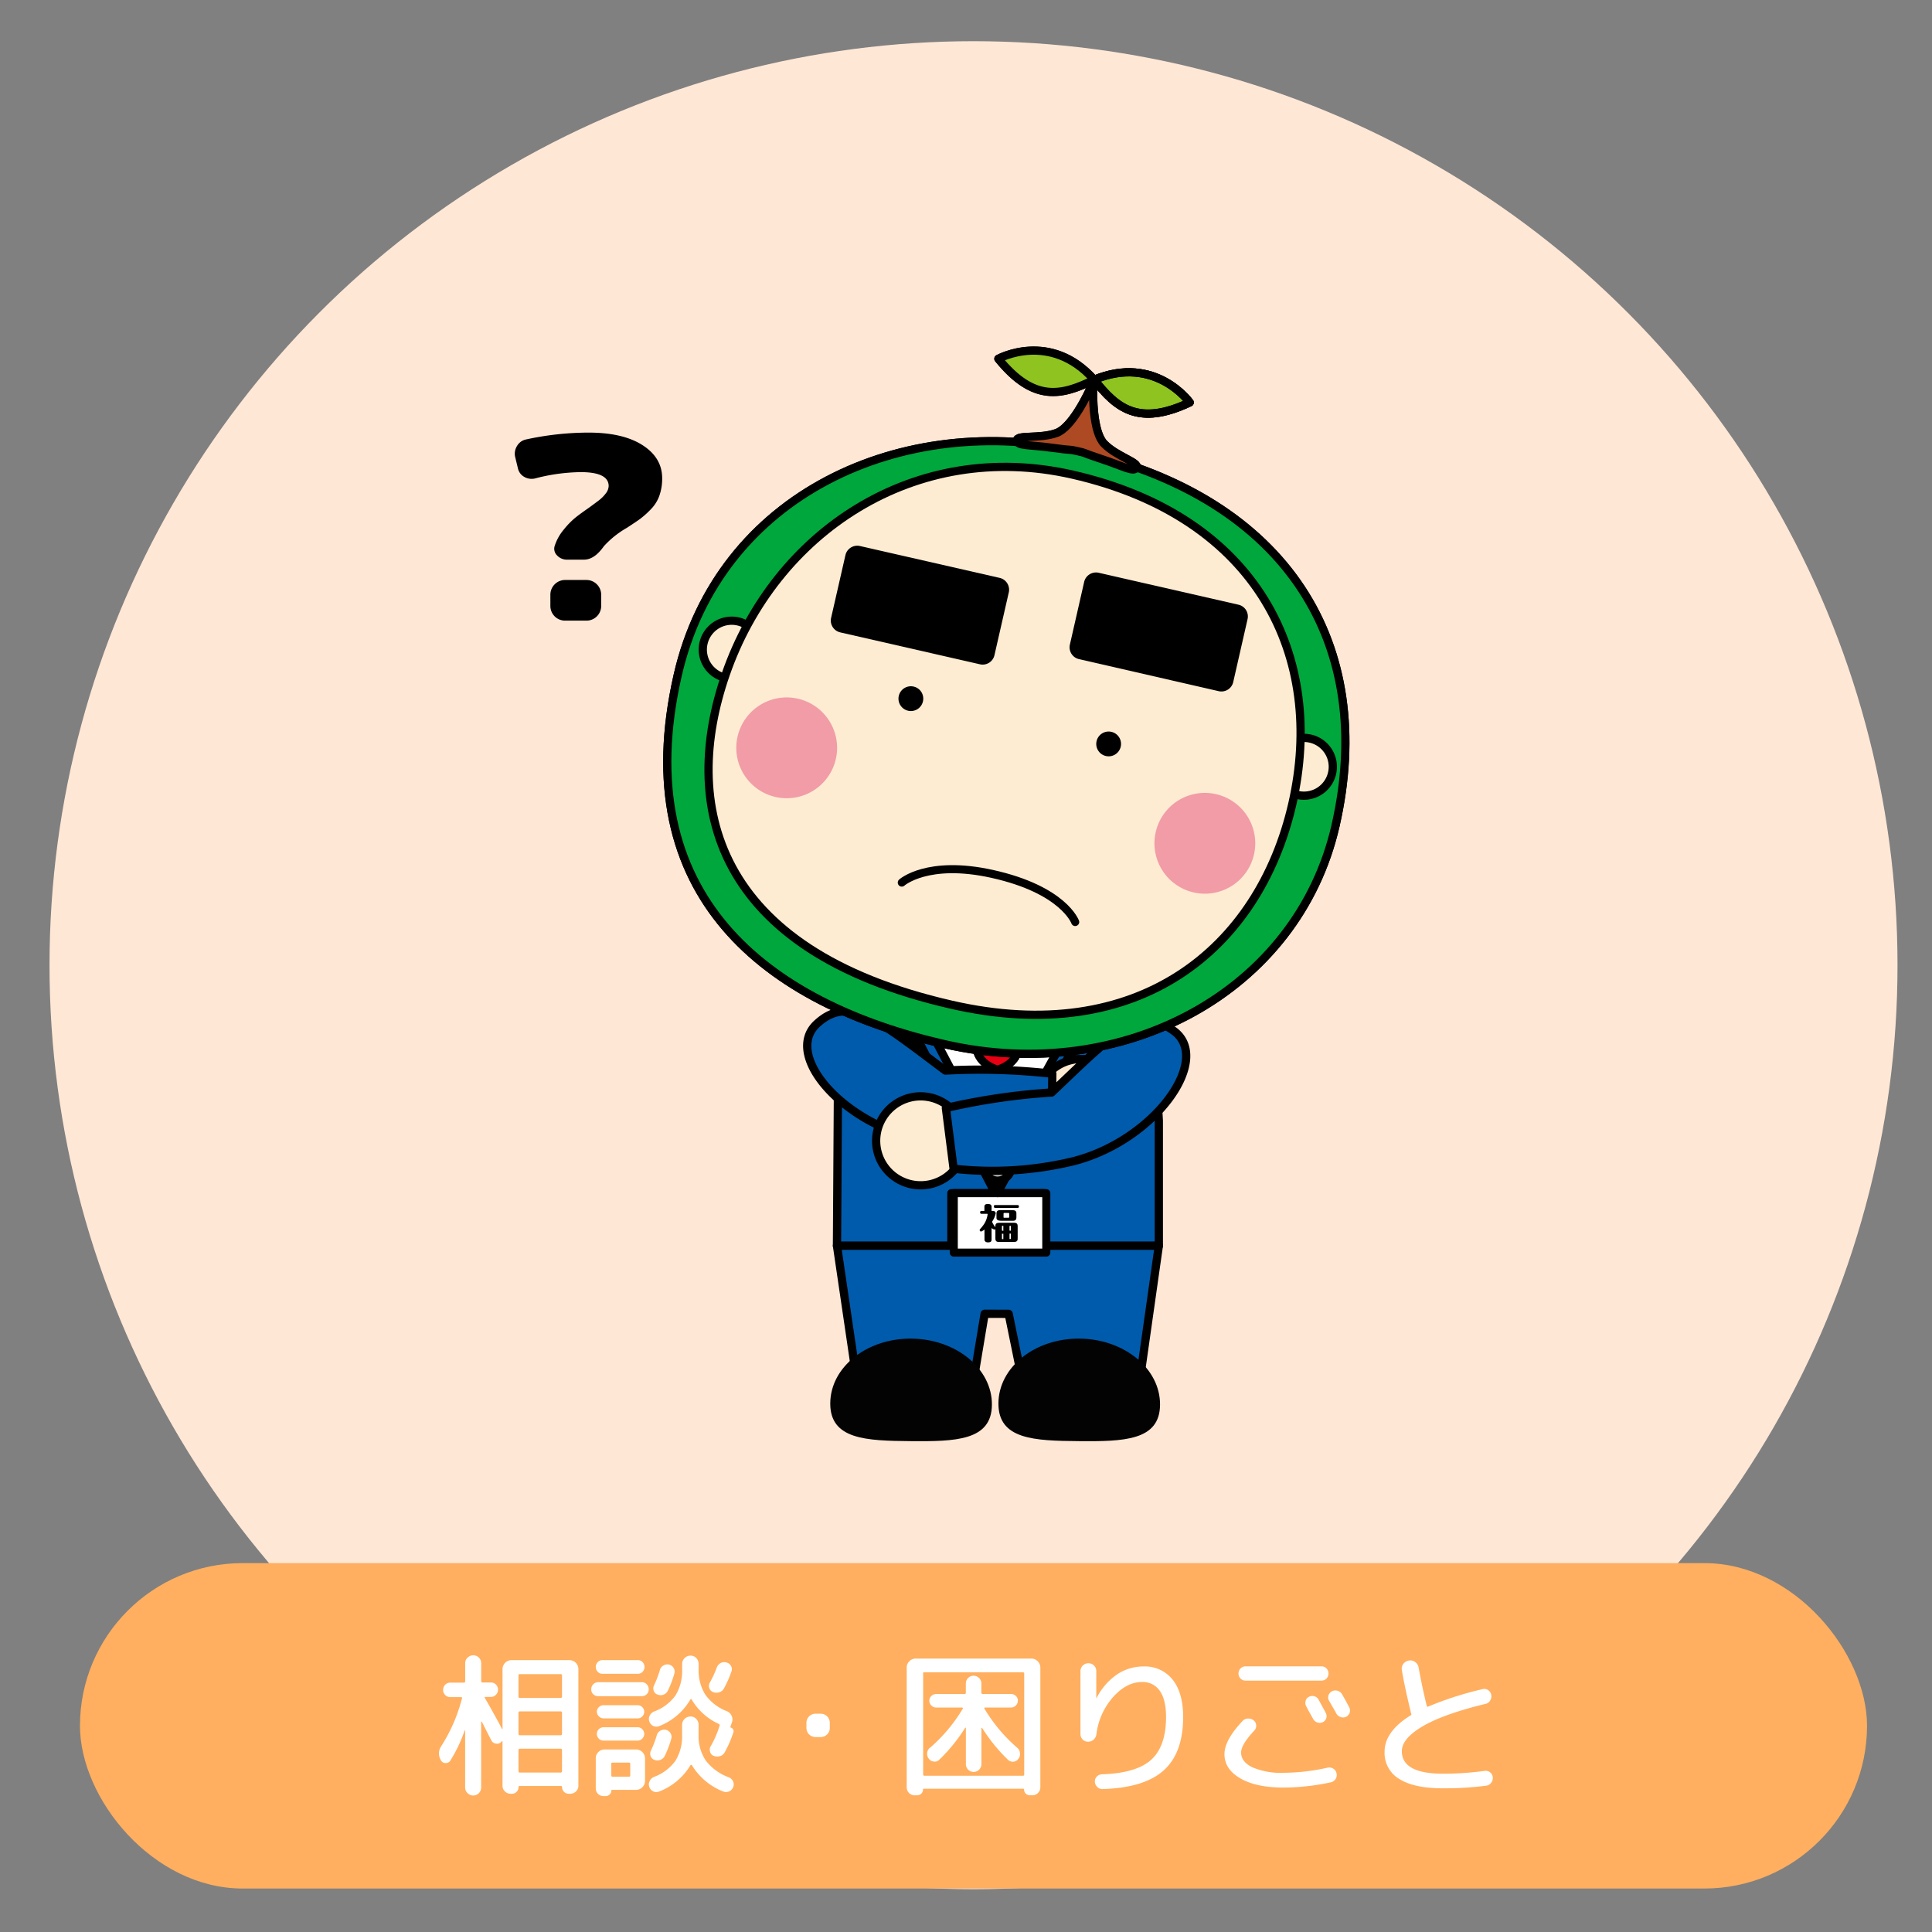 <svg id="レイヤー_1" data-name="レイヤー 1" xmlns="http://www.w3.org/2000/svg" viewBox="0 0 460 460" width="460" height="460"><rect x="0" y="0" width="460" height="460" fill="#808080" stroke="none"/><defs><style>.cls-1{fill:#ffe7d6;}.cls-2{fill:#ffaf5f;}.cls-12,.cls-3{fill:#fff;}.cls-4{fill:#005bac;stroke-width:1.97px;}.cls-10,.cls-12,.cls-13,.cls-20,.cls-22,.cls-25,.cls-4,.cls-6,.cls-9{stroke:#000;stroke-linecap:round;stroke-linejoin:round;}.cls-5{fill:#696969;}.cls-10,.cls-25,.cls-6{fill:none;}.cls-12,.cls-6,.cls-9{stroke-width:1.92px;}.cls-7{fill:#c5c5c5;}.cls-8{fill:#030303;}.cls-9{fill:#e60012;}.cls-10,.cls-13,.cls-20,.cls-22{stroke-width:1.96px;}.cls-11{fill:#4d4d4d;}.cls-13,.cls-19{fill:#feecd2;}.cls-14{fill:#a6a6a6;}.cls-15{fill:#666;}.cls-16{fill:#343434;}.cls-17{fill:#d2d2d2;}.cls-18{fill:#00a73c;}.cls-20{fill:#8fc31f;}.cls-21{fill:#464646;}.cls-22{fill:#ad4a23;}.cls-23{fill:#bdbdbd;}.cls-24{fill:#f19ca6;}.cls-25{stroke-width:1.92px;}</style></defs><circle class="cls-1" cx="231.79" cy="229.81" r="220"/><rect class="cls-2" x="19.04" y="372.17" width="425.49" height="77.48" rx="38.74"/><path class="cls-3" d="M107.21,419.21a1.27,1.27,0,0,1-1.13.57,1.23,1.23,0,0,1-1.09-.65,3.09,3.09,0,0,1,.11-3.44A39.34,39.34,0,0,0,110,404.37c0-.2,0-.3-.22-.3h-2.59a1.6,1.6,0,0,1-1.2-.5,1.76,1.76,0,0,1,0-2.44,1.64,1.64,0,0,1,1.22-.5h3.26c.19,0,.29-.11.29-.33V396a1.77,1.77,0,0,1,.58-1.33,1.87,1.87,0,0,1,1.35-.55,1.88,1.88,0,0,1,1.88,1.88v4.26q0,.33.3.33h2a1.64,1.64,0,0,1,1.22.5,1.68,1.68,0,0,1,.48,1.2,1.64,1.64,0,0,1-.5,1.24,1.6,1.6,0,0,1-1.2.5h-1.26c-.22,0-.28.08-.18.22q2.52,4.38,4.14,7.48s0,0,.08,0,0,0,0-.08V397.38a2.15,2.15,0,0,1,2.11-2.11h13.84a2.15,2.15,0,0,1,2.11,2.11v27.78a1.83,1.83,0,0,1-.57,1.37,2,2,0,0,1-1.39.56h-.33a1.6,1.6,0,0,1-1.6-1.59c0-.18-.08-.26-.25-.26h-9.85a.23.23,0,0,0-.26.26,1.5,1.5,0,0,1-.46,1.12,1.53,1.53,0,0,1-1.13.47h-.29a1.87,1.87,0,0,1-1.35-.56,1.76,1.76,0,0,1-.58-1.33V414.66a.1.1,0,0,0-.07-.1.09.09,0,0,0-.11.06l-.26.26a1.42,1.42,0,0,1-1.2.26,1.35,1.35,0,0,1-1-.74c-.18-.32-.42-.79-.73-1.39s-.59-1.16-.85-1.67-.5-1-.72-1.42a.1.1,0,0,0-.09,0s-.06,0-.06.08v15.61a1.89,1.89,0,0,1-1.88,1.89,1.87,1.87,0,0,1-1.35-.56,1.76,1.76,0,0,1-.58-1.33V412a.24.24,0,0,0-.11,0A34.85,34.85,0,0,1,107.21,419.21Zm16.24-20.28v5a.3.3,0,0,0,.34.34h9.69c.22,0,.33-.11.33-.34v-5a.29.29,0,0,0-.33-.33h-9.69A.3.3,0,0,0,123.45,398.93Zm0,8.88v5a.3.3,0,0,0,.34.34h9.69c.22,0,.33-.11.33-.34v-5a.29.29,0,0,0-.33-.33h-9.69A.3.3,0,0,0,123.45,407.81Zm0,8.88v5a.3.3,0,0,0,.34.34h9.69c.22,0,.33-.11.33-.34v-5a.29.29,0,0,0-.33-.33h-9.69A.3.3,0,0,0,123.45,416.69Z"/><path class="cls-3" d="M142.44,403.85a1.64,1.64,0,0,1-1.19-.46,1.56,1.56,0,0,1-.48-1.17,1.66,1.66,0,0,1,.48-1.2,1.6,1.6,0,0,1,1.19-.5h10.35a1.6,1.6,0,0,1,1.19.5,1.66,1.66,0,0,1,.48,1.2,1.56,1.56,0,0,1-.48,1.17,1.64,1.64,0,0,1-1.19.46Zm1-5.33a1.5,1.5,0,0,1-1.13-.48,1.66,1.66,0,0,1,0-2.29,1.5,1.5,0,0,1,1.13-.48h8.43a1.5,1.5,0,0,1,1.13.48,1.66,1.66,0,0,1,0,2.29,1.5,1.5,0,0,1-1.13.48Zm-1.59,27.27v-7.14a2,2,0,0,1,.61-1.48,2,2,0,0,1,1.46-.63h7.55a2.15,2.15,0,0,1,2.11,2.11v5.4a2.15,2.15,0,0,1-2.11,2.11h-5.74c-.12,0-.18.06-.18.19a1.33,1.33,0,0,1-1.3,1.29h-.55a1.81,1.81,0,0,1-1.85-1.85Zm1.85-16.65a1.64,1.64,0,0,1-1.59-1.59,1.47,1.47,0,0,1,.48-1.09,1.54,1.54,0,0,1,1.11-.46h8.14a1.57,1.57,0,0,1,1.55,1.55,1.54,1.54,0,0,1-.46,1.11,1.47,1.47,0,0,1-1.09.48Zm0,5.29a1.59,1.59,0,0,1,0-3.18h8.14a1.47,1.47,0,0,1,1.09.48,1.57,1.57,0,0,1,0,2.22,1.47,1.47,0,0,1-1.09.48Zm1.85,5.59v2.7c0,.2.09.3.29.3h3.92a.27.27,0,0,0,.3-.3V420q0-.33-.3-.33H145.8C145.6,419.69,145.51,419.8,145.51,420ZM174,411.33a.9.9,0,0,1,.55.42.81.81,0,0,1,.07.68,26.2,26.2,0,0,1-2.07,4.78,1.76,1.76,0,0,1-1.14.92,2.14,2.14,0,0,1-1.48-.07,1.36,1.36,0,0,1-.87-1,1.55,1.55,0,0,1,.16-1.3,23.25,23.25,0,0,0,2.11-4.88.31.31,0,0,0-.18-.41,14.52,14.52,0,0,1-6.48-5.84c-.1-.15-.2-.14-.29,0A14.85,14.85,0,0,1,156.9,411a1.72,1.72,0,0,1-1.37-.06,1.74,1.74,0,0,1-.92-1.06,1.66,1.66,0,0,1,.07-1.36,2,2,0,0,1,1-1,10.89,10.89,0,0,0,5.16-3.86,11.14,11.14,0,0,0,1.57-6.24v-1.22a2,2,0,0,1,2-2,1.83,1.83,0,0,1,1.37.57,2,2,0,0,1,.56,1.39v1.22a10.87,10.87,0,0,0,1.57,6.07A11.13,11.13,0,0,0,173,407.4a2.2,2.2,0,0,1,1.19,1.11,2,2,0,0,1,.07,1.59l-.37,1.08C173.9,411.23,173.92,411.28,174,411.33Zm-.48,11.84a1.9,1.9,0,0,1,1,.94,1.67,1.67,0,0,1,.06,1.35,1.81,1.81,0,0,1-2.33,1.11,15.15,15.15,0,0,1-7.51-6.29.25.25,0,0,0-.19-.07.16.16,0,0,0-.15.07,14.94,14.94,0,0,1-7.51,6.29,1.72,1.72,0,0,1-1.37-.06,1.75,1.75,0,0,1-.92-1.05,1.68,1.68,0,0,1,.07-1.37,2,2,0,0,1,1-1,11,11,0,0,0,5.16-3.87,11.13,11.13,0,0,0,1.57-6.23v-2.3a2,2,0,0,1,2-2,1.8,1.8,0,0,1,1.37.58,1.91,1.91,0,0,1,.56,1.38V413a10.44,10.44,0,0,0,1.7,6.16A12.12,12.12,0,0,0,173.52,423.17ZM155.79,419a1.45,1.45,0,0,1-.89-.9,1.68,1.68,0,0,1,.08-1.28,25,25,0,0,0,1.4-3.66,1.71,1.71,0,0,1,.82-1.07,1.83,1.83,0,0,1,1.33-.23,1.77,1.77,0,0,1,1.11.8,1.63,1.63,0,0,1,.19,1.31,23.6,23.6,0,0,1-1.56,4.11,1.87,1.87,0,0,1-1.05.94A1.82,1.82,0,0,1,155.79,419Zm.74-15.54a1.45,1.45,0,0,1-.89-.9,1.68,1.68,0,0,1,.08-1.28,25,25,0,0,0,1.4-3.66,1.71,1.71,0,0,1,.82-1.07,1.83,1.83,0,0,1,1.33-.23,1.77,1.77,0,0,1,1.11.8,1.63,1.63,0,0,1,.19,1.31,23.6,23.6,0,0,1-1.56,4.11,1.87,1.87,0,0,1-1,.94A1.82,1.82,0,0,1,156.53,403.44ZM172.37,402a1.82,1.82,0,0,1-1.15.93,2.2,2.2,0,0,1-1.48-.07,1.44,1.44,0,0,1-.87-1,1.53,1.53,0,0,1,.17-1.29,27.43,27.43,0,0,0,1.63-3.55,1.92,1.92,0,0,1,.92-1.06,1.73,1.73,0,0,1,1.37-.13,1.65,1.65,0,0,1,1.09.83,1.53,1.53,0,0,1,.09,1.35A24.54,24.54,0,0,1,172.37,402Z"/><path class="cls-3" d="M194.12,413.58a2.15,2.15,0,0,1-2.11-2.11v-1.33a2.15,2.15,0,0,1,2.11-2.11h1.34a2.15,2.15,0,0,1,2.11,2.11v1.33a2.15,2.15,0,0,1-2.11,2.11Z"/><path class="cls-3" d="M217.8,427.46a1.9,1.9,0,0,1-1.92-1.93V397A2.15,2.15,0,0,1,218,394.9h27.6A2.15,2.15,0,0,1,247.7,397v28.52a1.9,1.9,0,0,1-1.92,1.93h-.6a1.38,1.38,0,0,1-1.36-1.37c0-.13-.08-.19-.23-.19H220c-.15,0-.23.06-.23.19a1.38,1.38,0,0,1-1.36,1.37Zm2-29v24a.3.3,0,0,0,.34.34h23.38a.3.3,0,0,0,.34-.34v-24c0-.2-.12-.3-.34-.3H220.1C219.88,398.15,219.76,398.25,219.76,398.45Zm1.63,17.68a38.32,38.32,0,0,0,7.81-9.32.12.12,0,0,0,0-.17.19.19,0,0,0-.17-.09h-6.18a1.64,1.64,0,0,1-1.62-1.63,1.48,1.48,0,0,1,.48-1.12,1.59,1.59,0,0,1,1.14-.47h6.77q.3,0,.3-.33v-2.18a1.85,1.85,0,1,1,3.7,0V403a.29.29,0,0,0,.33.33h6.74a1.59,1.59,0,0,1,1.14.47,1.48,1.48,0,0,1,.48,1.12,1.64,1.64,0,0,1-1.62,1.63h-6.18a.19.19,0,0,0-.17.09.12.12,0,0,0,0,.17,38.32,38.32,0,0,0,7.81,9.32,1.83,1.83,0,0,1,.66,1.28,1.85,1.85,0,0,1-.4,1.39A1.64,1.64,0,0,1,240,419a40.43,40.43,0,0,1-6.18-7.62s-.1,0-.15.07v8.59a1.85,1.85,0,1,1-3.7,0v-8.59a.08.08,0,0,0-.06-.09.1.1,0,0,0-.09,0,40.43,40.43,0,0,1-6.18,7.62,1.48,1.48,0,0,1-1.27.44,1.63,1.63,0,0,1-1.21-.66,1.85,1.85,0,0,1-.4-1.39A1.83,1.83,0,0,1,221.39,416.13Z"/><path class="cls-3" d="M260.41,414.17a1.92,1.92,0,0,1-1.35.52,1.76,1.76,0,0,1-1.3-.53,1.85,1.85,0,0,1-.51-1.32V397.89a1.88,1.88,0,0,1,1.88-1.88,1.87,1.87,0,0,1,1.33.53,1.78,1.78,0,0,1,.56,1.32v6.36s0,.07,0,.07.07,0,.07,0a15.2,15.2,0,0,1,4.83-5.59,11.16,11.16,0,0,1,6.34-1.92,8.38,8.38,0,0,1,6.94,3.14q2.5,3.15,2.5,8.88,0,8.55-4.62,12.71t-14.55,4.46a1.69,1.69,0,0,1-1.25-.48,1.84,1.84,0,0,1-.6-1.26,1.63,1.63,0,0,1,.45-1.22,1.73,1.73,0,0,1,1.22-.56q8.22-.26,11.75-3.47t3.53-10.18q0-4.11-1.48-6.21a4.87,4.87,0,0,0-4.26-2.11q-3.62,0-6.84,3.55a16.4,16.4,0,0,0-4,8.88A2,2,0,0,1,260.41,414.17Z"/><path class="cls-3" d="M305.61,425.61q-6.53,0-10.29-2.19c-2.52-1.45-3.78-3.38-3.78-5.77q0-3.33,4.3-7.88a1.78,1.78,0,0,1,1.29-.59,1.92,1.92,0,0,1,1.37.44,1.53,1.53,0,0,1,.59,1.17,1.62,1.62,0,0,1-.44,1.24q-3.15,3.36-3.15,5.25c0,1.46.89,2.62,2.67,3.5a17.19,17.19,0,0,0,7.44,1.31,48.84,48.84,0,0,0,10.5-1.22,1.79,1.79,0,0,1,1.32.22,1.75,1.75,0,0,1,.79,1.11,1.76,1.76,0,0,1-1.33,2.15A53.84,53.84,0,0,1,305.61,425.61Zm9-28.86a1.7,1.7,0,0,1,1.21.48,1.76,1.76,0,0,1,0,2.44,1.7,1.7,0,0,1-1.21.48H296.58a1.66,1.66,0,0,1-1.2-.48,1.74,1.74,0,0,1,0-2.44,1.66,1.66,0,0,1,1.2-.48Zm-.63,8c.37.66.93,1.69,1.67,3.07a1.62,1.62,0,0,1,.13,1.27,1.54,1.54,0,0,1-.83.95,1.66,1.66,0,0,1-1.28.07,1.74,1.74,0,0,1-1-.81l-.85-1.52c-.37-.67-.64-1.17-.81-1.52a1.6,1.6,0,0,1-.15-1.25,1.45,1.45,0,0,1,.78-1,1.75,1.75,0,0,1,1.33-.13A1.64,1.64,0,0,1,314,404.78Zm4.18,3.22c-.17-.35-.45-.86-.85-1.52l-.85-1.48a1.54,1.54,0,0,1-.16-1.28,1.61,1.61,0,0,1,.83-1,1.82,1.82,0,0,1,2.4.7c.4.69,1,1.73,1.71,3.11a1.66,1.66,0,0,1-.74,2.26,1.64,1.64,0,0,1-1.32.05A1.81,1.81,0,0,1,318.18,408Z"/><path class="cls-3" d="M343.53,425.79q-6.84,0-10.36-2.22a7.19,7.19,0,0,1-3.51-6.47q0-4.82,6.17-8.66A.3.3,0,0,0,336,408l-.08-.15a.42.42,0,0,1,0-.15q-1.4-5.7-2.14-10a1.9,1.9,0,0,1,.33-1.51,2,2,0,0,1,1.33-.82,1.88,1.88,0,0,1,1.5.35,2,2,0,0,1,.83,1.32c.57,3.15,1.21,6.19,1.93,9.1.05.22.17.28.37.18a78.78,78.78,0,0,1,12.91-4.14,1.58,1.58,0,0,1,1.33.22,1.71,1.71,0,0,1,.74,1.11,1.81,1.81,0,0,1-.26,1.39,1.65,1.65,0,0,1-1.11.79q-9.94,2.41-14.91,5.31c-3.3,1.94-5,3.92-5,5.94q0,5.37,9.81,5.37a72.64,72.64,0,0,0,9.88-.67,1.69,1.69,0,0,1,1.31.33,1.64,1.64,0,0,1,.65,1.15,1.81,1.81,0,0,1-.37,1.33,1.75,1.75,0,0,1-1.15.71A78.06,78.06,0,0,1,343.53,425.79Z"/><rect class="cls-3" x="210.68" y="230.56" width="53.01" height="52.43"/><path class="cls-4" d="M260.76,234,237.6,275.9l-22.85-43.38s-15.15,14-15.24,27.59-.23,36.5-.23,36.5h76.63V266.85S274.79,235.59,260.76,234Z"/><path class="cls-5" d="M242.22,262.13a27.88,27.88,0,0,0-2.94-8.2l-1.77,0-1.76,0a28,28,0,0,0-2.95,8.2c-1.35,6.53,4.71,18.45,4.71,18.45s6.06-11.92,4.71-18.45"/><path class="cls-6" d="M242.22,262.13a27.88,27.88,0,0,0-2.94-8.2l-1.77,0-1.76,0a28,28,0,0,0-2.95,8.2c-1.35,6.53,4.71,18.45,4.71,18.45S243.57,268.66,242.22,262.13Z"/><path class="cls-5" d="M241.24,242.89l-3.73,0-3.72,0s-5,9,3.72,11.8c8.72-2.82,3.73-11.8,3.73-11.8"/><path class="cls-6" d="M241.24,242.89l-3.73,0-3.72,0s-5,9,3.72,11.8C246.23,251.87,241.24,242.89,241.24,242.89Z"/><path class="cls-6" d="M209.65,239.8s-3.73,18,10.53,18a14.55,14.55,0,0,0,10.09,15.79"/><path class="cls-6" d="M268,239.8s3.74,18-10.52,18a14.55,14.55,0,0,1-10.09,15.79"/><path class="cls-7" d="M240.79,277.81a3.28,3.28,0,1,1-3.28-3.29,3.28,3.28,0,0,1,3.28,3.29"/><path class="cls-6" d="M240.79,277.81a3.28,3.28,0,1,1-3.28-3.29A3.28,3.28,0,0,1,240.79,277.81Z"/><path class="cls-7" d="M240.79,289.77a3.28,3.28,0,1,1-3.28-3.28,3.28,3.28,0,0,1,3.28,3.28"/><path class="cls-6" d="M240.79,289.77a3.28,3.28,0,1,1-3.28-3.28A3.28,3.28,0,0,1,240.79,289.77Z"/><rect class="cls-3" x="226.49" y="284.08" width="22.03" height="14.16"/><rect class="cls-6" x="226.49" y="284.08" width="22.03" height="14.16"/><polyline class="cls-6" points="213.61 239.18 236.91 284.08 262.38 236.71"/><polygon class="cls-4" points="199.28 296.61 204.5 332.04 231.23 332.04 234.44 312.8 240.16 312.82 244.12 332.2 270.86 332.2 275.91 296.61 199.28 296.61"/><path class="cls-8" d="M216.85,343.13c-10.63-.09-19.21-.39-19.17-9s8.69-15.5,19.32-15.41,19.21,7.12,19.17,15.72S227.47,343.22,216.85,343.13Z"/><path class="cls-8" d="M256.88,343.13c-10.63-.09-19.21-.39-19.16-9s8.69-15.5,19.32-15.41,19.2,7.12,19.16,15.72S267.51,343.22,256.88,343.13Z"/><path class="cls-9" d="M242.22,262.13a27.88,27.88,0,0,0-2.94-8.2l-1.77,0-1.76,0a28,28,0,0,0-2.95,8.2c-1.35,6.53,4.71,18.45,4.71,18.45s6.06-11.92,4.71-18.45"/><path class="cls-10" d="M242.22,262.13a27.88,27.88,0,0,0-2.94-8.2l-1.77,0-1.76,0a28,28,0,0,0-2.95,8.2c-1.35,6.53,4.71,18.45,4.71,18.45S243.57,268.66,242.22,262.13Z"/><path class="cls-6" d="M242.22,262.13a27.88,27.88,0,0,0-2.94-8.2l-1.77,0-1.76,0a28,28,0,0,0-2.95,8.2c-1.35,6.53,4.71,18.45,4.71,18.45S243.57,268.66,242.22,262.13Z"/><path class="cls-5" d="M241.24,242.89l-3.73,0-3.72,0s-5,9,3.72,11.8c8.72-2.82,3.73-11.8,3.73-11.8"/><path class="cls-11" d="M241.24,242.89l-3.73,0-3.72,0s-5,9,3.72,11.8c8.72-2.82,3.73-11.8,3.73-11.8"/><path class="cls-9" d="M241.24,242.89l-3.73,0-3.72,0s-5,9,3.72,11.8C246.23,251.87,241.24,242.89,241.24,242.89Z"/><path class="cls-6" d="M209.65,239.8s-3.73,18,10.53,18a14.55,14.55,0,0,0,10.09,15.79"/><path class="cls-6" d="M268,239.8s3.74,18-10.52,18a14.55,14.55,0,0,1-10.09,15.79"/><path class="cls-7" d="M240.79,277.81a3.28,3.28,0,1,1-3.28-3.29,3.28,3.28,0,0,1,3.28,3.29"/><path class="cls-6" d="M240.79,277.81a3.28,3.28,0,1,1-3.28-3.29A3.28,3.28,0,0,1,240.79,277.81Z"/><path class="cls-7" d="M240.79,289.77a3.28,3.28,0,1,1-3.28-3.28,3.28,3.28,0,0,1,3.28,3.28"/><path class="cls-6" d="M240.79,289.77a3.28,3.28,0,1,1-3.28-3.28A3.28,3.28,0,0,1,240.79,289.77Z"/><rect class="cls-12" x="227.09" y="284.08" width="22.03" height="14.16"/><polyline class="cls-6" points="214.22 239.18 237.51 284.08 262.98 236.71"/><path d="M237,292.66a.32.32,0,0,1-.24.1,1.92,1.92,0,0,1-.67-.38v2.77c0,.52-.34.65-.87.65s-.82-.29-.82-.65v-2.41a2.6,2.6,0,0,1-.8.48.34.34,0,0,1-.34-.33.36.36,0,0,1,.09-.24,9.88,9.88,0,0,0,1-1.28,5.61,5.61,0,0,0,.8-2.27A.13.13,0,0,0,235,289h-1.3c-.23,0-.34-.1-.34-.35s.16-.33.34-.33h.68v-1c0-.53.35-.66.87-.66s.84.22.84.66v1h.35a.6.6,0,0,1,.64.57,5.56,5.56,0,0,1-.88,2,5.15,5.15,0,0,0,.8,1.3v-.3c0-.75.58-.75,1.09-.75h3.38c.83,0,.83.5.83,1v2.82c0,.74-.58.74-1.09.74h-3.38c-.83,0-.83-.49-.83-1Zm5.26-5.74c.2,0,.34.07.34.33s-.1.34-.34.34H237c-.15,0-.35,0-.35-.33s.1-.34.35-.34Zm-5,3v-.78c0-.48,0-1,.82-1h2.84c.5,0,1.08,0,1.08.74v.78c0,.48,0,1-.82,1h-2.84C237.83,290.62,237.25,290.62,237.25,289.88Zm1.63,3.15v-1.21h-.18c-.1,0-.15,0-.15.13V293Zm-.33.68v1.14c0,.14,0,.14.15.14h.18v-1.28Zm.38-4c0,.16,0,.19.2.19h.93c.15,0,.21,0,.21-.19V289c0-.17,0-.2-.21-.2h-.93c-.14,0-.2,0-.2.2Zm1.74,3.28V292c0-.12,0-.13-.13-.13h-.19V293Zm-.32.68V295h.19c.1,0,.13,0,.13-.14v-1.14Z"/><path class="cls-13" d="M247.22,265.53a10.59,10.59,0,1,0,7.36-13A10.59,10.59,0,0,0,247.22,265.53Z"/><path class="cls-4" d="M225.1,254.9a153.8,153.8,0,0,1,25.45.75l-.15,14.56a82.35,82.35,0,0,1-28.69,1.53c-19.75-2.69-35.64-20.24-27.19-28C202.15,236.74,209.25,243.05,225.1,254.9Z"/><path class="cls-13" d="M229.66,273.25a10.59,10.59,0,1,1-8.83-12.09A10.59,10.59,0,0,1,229.66,273.25Z"/><path class="cls-4" d="M250.39,260.12a154.57,154.57,0,0,0-25.18,3.7l1.84,14.44a82.1,82.1,0,0,0,28.66-1.81c19.31-5,33-24.26,23.76-31C271.07,239.41,264.76,246.5,250.39,260.12Z"/><path class="cls-14" d="M318,196.54c-9,39.5-50.42,61.82-93,52.1s-75.63-35.4-63.65-87.86c9.8-42.93,53.32-63.06,95.89-53.34,49.5,11.3,70.54,46.18,60.74,89.1"/><path class="cls-6" d="M318,196.54c-9,39.5-50.42,61.82-93,52.1s-75.63-35.4-63.65-87.86c9.8-42.93,53.32-63.06,95.89-53.34C306.73,118.74,327.77,153.62,318,196.54Z"/><path class="cls-3" d="M180.92,156.2a6.88,6.88,0,1,1-5.18-8.24,6.9,6.9,0,0,1,5.18,8.24"/><path class="cls-6" d="M180.92,156.2a6.88,6.88,0,1,1-5.18-8.24A6.9,6.9,0,0,1,180.92,156.2Z"/><path class="cls-3" d="M317.16,184.1a6.88,6.88,0,1,1-5.17-8.24,6.87,6.87,0,0,1,5.17,8.24"/><path class="cls-6" d="M317.16,184.1a6.88,6.88,0,1,1-5.17-8.24A6.87,6.87,0,0,1,317.16,184.1Z"/><path class="cls-15" d="M283.26,95.82s-8.2-11.48-22.74-5.41c5.32,6.78,10.54,11.16,22.74,5.41"/><path class="cls-6" d="M283.26,95.82s-8.2-11.48-22.74-5.41C265.84,97.19,271.06,101.57,283.26,95.82Z"/><path class="cls-16" d="M262.91,105.67c-2.74-2.79-2.71-11.43-2.63-14.21l.2-.84-.19.42c0-.29,0-.46,0-.46l-.2.85c-1.13,2.54-4.85,10.33-8.53,11.66-4,1.45-9.48.36-9.44,1.75s2.77,1,8.33,1.77,3.57.24,6.07.8.56.18,5.82,1.91,7.64,3.25,8.28,2-4.76-2.62-7.74-5.67"/><path class="cls-6" d="M262.91,105.67c-2.74-2.79-2.71-11.43-2.63-14.21l.2-.84-.19.42c0-.29,0-.46,0-.46l-.2.85c-1.13,2.54-4.85,10.33-8.53,11.66-4,1.45-9.48.36-9.44,1.75s2.77,1,8.33,1.77,3.57.24,6.07.8.56.18,5.82,1.91,7.64,3.25,8.28,2S265.89,108.72,262.91,105.67Z"/><path class="cls-15" d="M237.7,85.42s12.36-6.79,22.82,5c-7.73,3.8-14.34,5.48-22.82-5"/><path class="cls-6" d="M237.7,85.42s12.36-6.79,22.82,5C252.79,94.21,246.18,95.89,237.7,85.42Z"/><path class="cls-3" d="M307.71,191.35c-8,34.86-36.9,58-81.15,47.87-56.94-13-64.4-48-53.77-78.67,11.7-33.79,44.93-56.14,82.59-47.54,44.25,10.11,60.28,43.5,52.33,78.34"/><path class="cls-6" d="M307.71,191.35c-8,34.86-36.9,58-81.15,47.87-56.94-13-64.4-48-53.77-78.67,11.7-33.79,44.93-56.14,82.59-47.54C299.63,123.12,315.66,156.51,307.71,191.35Z"/><path d="M219.75,167a2.95,2.95,0,1,1-2.22-3.53,2.94,2.94,0,0,1,2.22,3.53"/><path d="M266.84,177.78a2.95,2.95,0,1,1-2.22-3.53,2.95,2.95,0,0,1,2.22,3.53"/><path d="M235.84,155.78a1.92,1.92,0,0,1-2.3,1.45l-33.27-7.6a1.93,1.93,0,0,1-1.45-2.31l3.41-14.93a1.93,1.93,0,0,1,2.31-1.45l33.27,7.59a1.93,1.93,0,0,1,1.44,2.31Z"/><path class="cls-6" d="M235.84,155.78a1.92,1.92,0,0,1-2.3,1.45l-33.27-7.6a1.93,1.93,0,0,1-1.45-2.31l3.41-14.93a1.93,1.93,0,0,1,2.31-1.45l33.27,7.59a1.93,1.93,0,0,1,1.44,2.31Z"/><path d="M292.69,162.18a1.92,1.92,0,0,1-2.3,1.45L257.12,156a1.93,1.93,0,0,1-1.45-2.31l3.4-14.93a1.94,1.94,0,0,1,2.32-1.45l33.26,7.6a1.91,1.91,0,0,1,1.45,2.3Z"/><path class="cls-6" d="M292.69,162.18a1.92,1.92,0,0,1-2.3,1.45L257.12,156a1.93,1.93,0,0,1-1.45-2.31l3.4-14.93a1.94,1.94,0,0,1,2.32-1.45l33.26,7.6a1.91,1.91,0,0,1,1.45,2.3Z"/><path class="cls-17" d="M199,180.75a12,12,0,1,1-9-14.39,12,12,0,0,1,9,14.39"/><path class="cls-17" d="M298.56,203.49a12,12,0,1,1-9-14.4,12,12,0,0,1,9,14.4"/><path class="cls-18" d="M318,196.54c-9,39.5-50.42,61.82-93,52.1s-75.63-35.4-63.65-87.86c9.8-42.93,53.32-63.06,95.89-53.34,49.5,11.3,70.54,46.18,60.74,89.1"/><path class="cls-10" d="M318,196.54c-9,39.5-50.42,61.82-93,52.1s-75.63-35.4-63.65-87.86c9.8-42.93,53.32-63.06,95.89-53.34C306.73,118.74,327.77,153.62,318,196.54Z"/><path class="cls-3" d="M180.92,156.2a6.88,6.88,0,1,1-5.18-8.24,6.9,6.9,0,0,1,5.18,8.24"/><path class="cls-13" d="M180.92,156.2a6.88,6.88,0,1,1-5.18-8.24A6.9,6.9,0,0,1,180.92,156.2Z"/><path class="cls-19" d="M317.16,184.1a6.88,6.88,0,1,1-5.17-8.24,6.87,6.87,0,0,1,5.17,8.24"/><path class="cls-10" d="M317.16,184.1a6.88,6.88,0,1,1-5.17-8.24A6.87,6.87,0,0,1,317.16,184.1Z"/><path class="cls-20" d="M283.26,95.82s-8.2-11.48-22.74-5.41c5.32,6.78,10.54,11.16,22.74,5.41"/><path class="cls-10" d="M283.26,95.82s-8.2-11.48-22.74-5.41C265.84,97.19,271.06,101.57,283.26,95.82Z"/><path class="cls-16" d="M262.91,105.67c-2.74-2.79-2.71-11.43-2.63-14.21l.2-.84-.19.42c0-.29,0-.46,0-.46l-.2.85c-1.13,2.54-4.85,10.33-8.53,11.66-4,1.45-9.48.36-9.44,1.75s2.77,1,8.33,1.77,3.57.24,6.07.8.56.18,5.82,1.91,7.64,3.25,8.28,2-4.76-2.62-7.74-5.67"/><path class="cls-21" d="M262.91,105.67c-2.74-2.79-2.71-11.43-2.63-14.21l.2-.84-.19.42c0-.29,0-.46,0-.46l-.2.85c-1.13,2.54-4.85,10.33-8.53,11.66-4,1.45-9.48.36-9.44,1.75s2.77,1,8.33,1.77,3.57.24,6.07.8.56.18,5.82,1.91,7.64,3.25,8.28,2-4.76-2.62-7.74-5.67"/><path class="cls-22" d="M262.91,105.67c-2.74-2.79-2.71-11.43-2.63-14.21l.2-.84-.19.42c0-.29,0-.46,0-.46l-.2.85c-1.13,2.54-4.85,10.33-8.53,11.66-4,1.45-9.48.36-9.44,1.75s2.77,1,8.33,1.77,3.57.24,6.07.8.56.18,5.82,1.91,7.64,3.25,8.28,2S265.89,108.72,262.91,105.67Z"/><path class="cls-23" d="M237.7,85.42s12.36-6.79,22.82,5c-7.73,3.8-14.34,5.48-22.82-5"/><path class="cls-20" d="M237.7,85.42s12.36-6.79,22.82,5C252.79,94.21,246.18,95.89,237.7,85.42Z"/><path class="cls-19" d="M307.71,191.35c-8,34.86-36.9,58-81.15,47.87-56.94-13-64.4-48-53.77-78.67,11.7-33.79,44.93-56.14,82.59-47.54,44.25,10.11,60.28,43.5,52.33,78.34"/><path class="cls-10" d="M307.71,191.35c-8,34.86-36.9,58-81.15,47.87-56.94-13-64.4-48-53.77-78.67,11.7-33.79,44.93-56.14,82.59-47.54C299.63,123.12,315.66,156.51,307.71,191.35Z"/><path d="M219.75,167a2.95,2.95,0,1,1-2.22-3.53,2.94,2.94,0,0,1,2.22,3.53"/><path d="M266.84,177.78a2.95,2.95,0,1,1-2.22-3.53,2.95,2.95,0,0,1,2.22,3.53"/><path d="M235.84,155.78a1.92,1.92,0,0,1-2.3,1.45l-33.27-7.6a1.93,1.93,0,0,1-1.45-2.31l3.41-14.93a1.93,1.93,0,0,1,2.31-1.45l33.27,7.59a1.93,1.93,0,0,1,1.44,2.31Z"/><path class="cls-6" d="M235.84,155.78a1.92,1.92,0,0,1-2.3,1.45l-33.27-7.6a1.93,1.93,0,0,1-1.45-2.31l3.41-14.93a1.93,1.93,0,0,1,2.31-1.45l33.27,7.59a1.93,1.93,0,0,1,1.44,2.31Z"/><path d="M292.69,162.18a1.92,1.92,0,0,1-2.3,1.45L257.12,156a1.93,1.93,0,0,1-1.45-2.31l3.4-14.93a1.94,1.94,0,0,1,2.32-1.45l33.26,7.6a1.91,1.91,0,0,1,1.45,2.3Z"/><path class="cls-6" d="M292.69,162.18a1.92,1.92,0,0,1-2.3,1.45L257.12,156a1.93,1.93,0,0,1-1.45-2.31l3.4-14.93a1.94,1.94,0,0,1,2.32-1.45l33.26,7.6a1.91,1.91,0,0,1,1.45,2.3Z"/><path class="cls-24" d="M199,180.75a12,12,0,1,1-9-14.39,12,12,0,0,1,9,14.39"/><path class="cls-24" d="M298.56,203.49a12,12,0,1,1-9-14.4,12,12,0,0,1,9,14.4"/><path class="cls-25" d="M256,219.53s-2.72-7.69-19.81-11.47c-15.41-3.4-21.48,2.08-21.48,2.08"/><path d="M140.11,103q8.23,0,12.89,3t4.66,7.87A12.23,12.23,0,0,1,157,118a8.81,8.81,0,0,1-2.08,3.3,20.82,20.82,0,0,1-2.54,2.27c-.73.53-1.78,1.23-3.15,2.12a22.18,22.18,0,0,0-5.45,4.36q-2.24,3.19-4.72,3.2h-4a3.18,3.18,0,0,1-2.42-1,2.21,2.21,0,0,1-.54-2.36,11.44,11.44,0,0,1,2.14-3.81,19,19,0,0,1,2.73-2.81c.78-.63,1.9-1.44,3.35-2.45,1.05-.77,1.84-1.35,2.36-1.76a8.23,8.23,0,0,0,1.52-1.54,3,3,0,0,0,.72-1.79q0-3.31-6.65-3.32a44.71,44.71,0,0,0-10.89,1.51,3.5,3.5,0,0,1-2.58-.39,3.07,3.07,0,0,1-1.48-2l-.66-2.72a3.47,3.47,0,0,1,.45-2.64,3.23,3.23,0,0,1,2.15-1.54A70.25,70.25,0,0,1,140.11,103Zm-.42,35.09a3.52,3.52,0,0,1,3.45,3.45v2.78a3.5,3.5,0,0,1-3.45,3.45h-5.2a3.5,3.5,0,0,1-3.45-3.45v-2.78a3.52,3.52,0,0,1,3.45-3.45Z"/></svg>
